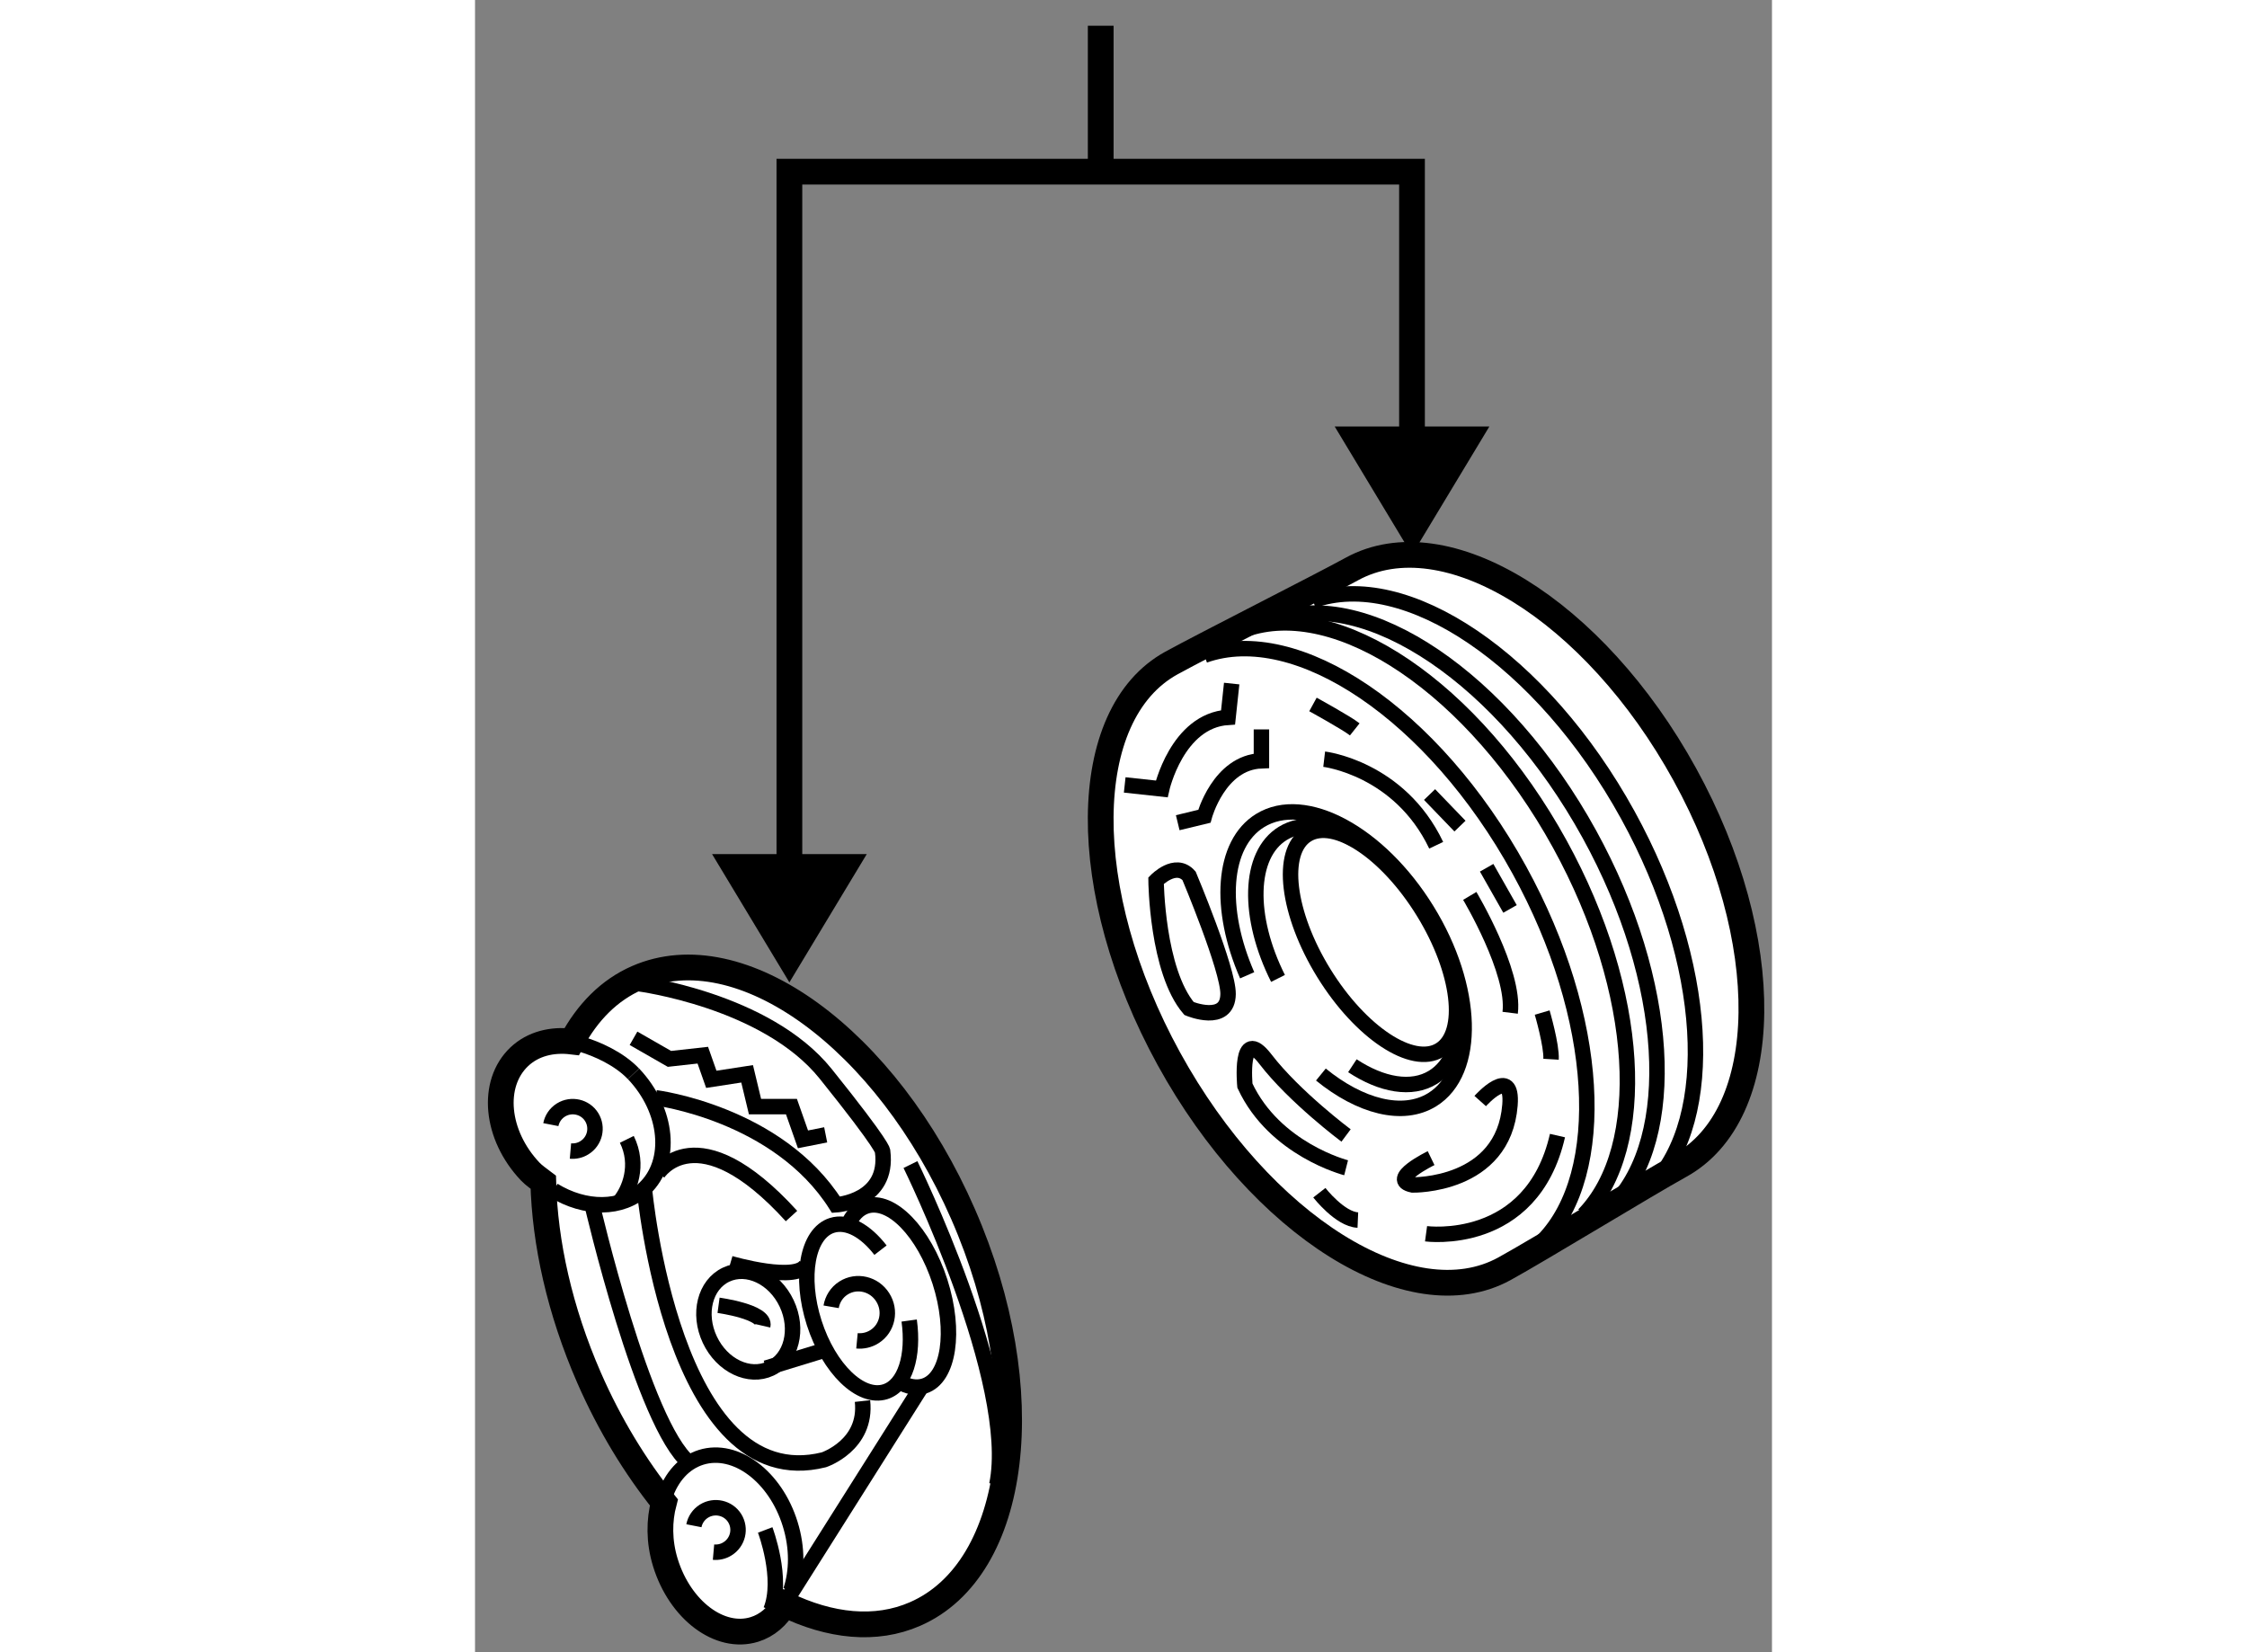 <?xml version="1.0" encoding="utf-8"?>
<!-- Generator: Adobe Illustrator 15.1.0, SVG Export Plug-In . SVG Version: 6.00 Build 0)  -->
<!DOCTYPE svg PUBLIC "-//W3C//DTD SVG 1.1//EN" "http://www.w3.org/Graphics/SVG/1.1/DTD/svg11.dtd">
<svg version="1.1" xmlns="http://www.w3.org/2000/svg" xmlns:xlink="http://www.w3.org/1999/xlink" x="0px" y="0px" width="244.8px"
	 height="180px" viewBox="118.957 82.549 25.195 32.096" enable-background="new 0 0 244.8 180" xml:space="preserve">
	
<rect x="118.957" y="82.549" width="25.195" height="32.096" fill="#808080" stroke="none"/>
	
<g><path fill="#FFFFFF" stroke="#000000" stroke-width="0.5" d="M128.439,106.137c-1.489-3.413-4.325-5.468-6.332-4.592
			c-0.544,0.237-0.967,0.671-1.271,1.237c-0.384-0.046-0.751,0.043-1.018,0.294c-0.554,0.524-0.459,1.523,0.211,2.231
			c0.079,0.082,0.168,0.14,0.254,0.206c0.029,1.176,0.318,2.49,0.888,3.797c0.401,0.918,0.901,1.733,1.455,2.425
			c-0.092,0.349-0.099,0.754,0.029,1.17c0.285,0.924,1.057,1.505,1.728,1.298c0.25-0.077,0.449-0.253,0.587-0.491
			c0.886,0.431,1.771,0.525,2.535,0.191C129.511,113.028,129.931,109.552,128.439,106.137z"></path><path fill="none" stroke="#000000" stroke-width="0.3" d="M122.646,111.613c0.126-0.371,0.371-0.651,0.706-0.755
			c0.67-0.206,1.443,0.375,1.728,1.299c0.143,0.462,0.136,0.921,0.01,1.292"></path><path fill="none" stroke="#000000" stroke-width="0.3" d="M122.036,103.409c0.671,0.708,0.766,1.707,0.211,2.231
			c-0.439,0.416-1.153,0.408-1.765,0.033"></path><path fill="none" stroke="#000000" stroke-width="0.3" d="M121,102.828c0.331,0.095,0.76,0.291,1.035,0.581"></path><path fill="none" stroke="#000000" stroke-width="0.3" d="M125.875,107.935c0.025-0.146,0.107-0.281,0.24-0.365
			c0.255-0.162,0.596-0.082,0.761,0.179c0.167,0.261,0.096,0.604-0.158,0.765c-0.104,0.067-0.225,0.093-0.341,0.082"></path><path fill="none" stroke="#000000" stroke-width="0.3" d="M120.43,104.396c0.022-0.113,0.09-0.218,0.196-0.284
			c0.203-0.126,0.471-0.065,0.597,0.137c0.126,0.203,0.063,0.47-0.141,0.596c-0.084,0.053-0.179,0.072-0.271,0.064"></path><path fill="none" stroke="#000000" stroke-width="0.3" d="M123.209,112.188c0.022-0.113,0.09-0.218,0.196-0.284
			c0.203-0.126,0.471-0.065,0.597,0.137c0.126,0.203,0.063,0.47-0.141,0.596c-0.084,0.053-0.18,0.072-0.271,0.064"></path><path fill="none" stroke="#000000" stroke-width="0.3" d="M124.594,112.27c0,0,0.359,0.949,0.109,1.559"></path><path fill="none" stroke="#000000" stroke-width="0.3" d="M121.906,104.682c0.249,0.504,0.048,0.992-0.141,1.215"></path><path fill="none" stroke="#000000" stroke-width="0.3" d="M122.247,105.641c0,0,0.55,6,3.487,5.266c0,0,0.844-0.281,0.75-1.141"></path><ellipse transform="matrix(0.905 -0.426 0.426 0.905 -34.246 63.276)" fill="none" stroke="#000000" stroke-width="0.3" cx="124.243" cy="108.148" rx="0.825" ry="1.008"></ellipse><path fill="none" stroke="#000000" stroke-width="0.3" d="M127.391,108.202c0.095,0.686-0.079,1.259-0.463,1.382
			c-0.478,0.153-1.096-0.446-1.382-1.337c-0.286-0.893-0.133-1.74,0.344-1.893c0.299-0.096,0.652,0.103,0.944,0.481"></path><path fill="none" stroke="#000000" stroke-width="0.3" d="M126.199,106.354c0.08-0.191,0.201-0.325,0.36-0.376
			c0.48-0.154,1.119,0.504,1.43,1.469c0.309,0.965,0.173,1.873-0.306,2.026c-0.153,0.049-0.322,0.016-0.492-0.084"></path><line fill="none" stroke="#000000" stroke-width="0.3" x1="124.609" y1="109.126" x2="125.769" y2="108.771"></line><path fill="none" stroke="#000000" stroke-width="0.3" d="M123.916,107.094c0,0,1.351,0.396,1.485,0"></path><path fill="none" stroke="#000000" stroke-width="0.3" d="M123.688,107.906c0,0,0.922,0.125,0.859,0.398"></path><path fill="none" stroke="#000000" stroke-width="0.3" d="M122.508,105.344c0,0,0.755-1.196,2.597,0.828"></path><path fill="none" stroke="#000000" stroke-width="0.3" d="M122.469,103.875c0,0,2.375,0.299,3.5,2.079c0,0,1.031-0.063,0.906-1.04
			c0,0,0.047-0.07-1.106-1.505s-3.644-1.753-3.644-1.753"></path><polyline fill="none" stroke="#000000" stroke-width="0.3" points="122.036,102.719 122.734,103.119 123.382,103.047 
			123.547,103.516 124.243,103.409 124.396,104.046 125.104,104.046 125.328,104.682 125.769,104.594 		"></polyline><path fill="none" stroke="#000000" stroke-width="0.3" d="M127.416,105.172c0,0,2.084,4.234,1.678,6.219"></path><line fill="none" stroke="#000000" stroke-width="0.3" x1="125.016" y1="113.625" x2="127.625" y2="109.495"></line><path fill="none" stroke="#000000" stroke-width="0.3" d="M121.229,105.941c0,0,0.994,4.293,1.891,5.027"></path></g><g><path fill="#FFFFFF" stroke="#000000" stroke-width="0.5" d="M142.459,97.594c-1.76-3.202-4.657-4.986-6.471-3.99
			c-0.621,0.341-2.851,1.467-3.501,1.824c-1.813,0.994-1.838,4.438-0.051,7.689c1.787,3.252,4.707,5.075,6.519,4.079
			c0.653-0.358,2.787-1.66,3.404-2C144.178,104.199,144.221,100.797,142.459,97.594z"></path><path fill="none" stroke="#000000" stroke-width="0.3" d="M133.125,95.279c1.792-0.64,4.451,1.138,6.118,4.169
			c1.579,2.871,1.732,5.892,0.467,7.198"></path><path fill="none" stroke="#000000" stroke-width="0.3" d="M133.913,94.779c1.792-0.64,4.451,1.138,6.118,4.169
			c1.579,2.871,1.732,5.892,0.467,7.198"></path><path fill="none" stroke="#000000" stroke-width="0.3" d="M134.488,94.588c1.792-0.64,4.451,1.138,6.118,4.169
			c1.579,2.871,1.732,5.892,0.467,7.198"></path><path fill="none" stroke="#000000" stroke-width="0.3" d="M135.235,94.215c1.792-0.64,4.451,1.138,6.118,4.169
			c1.579,2.871,1.732,5.892,0.467,7.198"></path><ellipse transform="matrix(0.851 -0.525 0.525 0.851 -32.679 86.567)" fill="none" stroke="#000000" stroke-width="0.3" cx="136.419" cy="100.949" rx="1.136" ry="2.458"></ellipse><path fill="none" stroke="#000000" stroke-width="0.3" d="M134.556,101.556c-0.599-1.194-0.579-2.404,0.092-2.817
			c0.741-0.457,1.996,0.232,2.803,1.542c0.806,1.307,0.858,2.738,0.117,3.195c-0.417,0.257-0.997,0.151-1.567-0.224"></path><path fill="none" stroke="#000000" stroke-width="0.3" d="M133.957,101.495c-0.563-1.288-0.488-2.55,0.251-3.006
			c0.867-0.534,2.319,0.245,3.242,1.744c0.923,1.496,0.967,3.144,0.101,3.679c-0.572,0.353-1.4,0.132-2.162-0.489"></path><path fill="none" stroke="#000000" stroke-width="0.3" d="M132.608,98.531l0.517-0.125c0,0,0.281-1.047,1.109-1.078v-0.609"></path><path fill="none" stroke="#000000" stroke-width="0.3" d="M133.656,95.828l-0.07,0.656c-0.992,0.063-1.289,1.391-1.289,1.391
			l-0.719-0.078"></path><path fill="none" stroke="#000000" stroke-width="0.3" d="M135.235,96.234c0,0,0.655,0.359,0.812,0.484"></path><line fill="none" stroke="#000000" stroke-width="0.3" x1="137.5" y1="97.984" x2="138.091" y2="98.597"></line><line fill="none" stroke="#000000" stroke-width="0.3" x1="138.609" y1="99.406" x2="139.063" y2="100.206"></line><path fill="none" stroke="#000000" stroke-width="0.3" d="M139.688,102.219c0,0,0.188,0.643,0.172,0.907"></path><path fill="none" stroke="#000000" stroke-width="0.3" d="M137.432,106.516c0,0,2.053,0.279,2.553-1.907"></path><path fill="none" stroke="#000000" stroke-width="0.3" d="M138.484,103.938c0,0,0.641-0.719,0.578,0.078
			c-0.125,1.589-1.891,1.552-1.891,1.552c-0.5-0.104,0.359-0.521,0.359-0.521"></path><path fill="none" stroke="#000000" stroke-width="0.3" d="M135.879,105.234c0,0-1.388-0.354-1.966-1.595
			c0,0-0.114-1.184,0.399-0.514c0.563,0.733,1.566,1.482,1.566,1.482"></path><path fill="none" stroke="#000000" stroke-width="0.3" d="M135.359,105.719c0,0,0.402,0.516,0.748,0.531"></path><path fill="none" stroke="#000000" stroke-width="0.3" d="M132.828,99.563c0,0,0.764,1.816,0.758,2.297
			c-0.008,0.594-0.758,0.281-0.758,0.281c-0.625-0.734-0.641-2.484-0.641-2.484S132.563,99.266,132.828,99.563z"></path><path fill="none" stroke="#000000" stroke-width="0.3" d="M138.281,99.953c0,0,0.883,1.477,0.785,2.27"></path><path fill="none" stroke="#000000" stroke-width="0.3" d="M135.453,97.297c0,0,1.461,0.172,2.176,1.672"></path></g><g><polygon points="135.657,90.834 137.159,93.326 138.662,90.834 		"></polygon><line fill="none" stroke="#000000" stroke-width="0.5" x1="131.112" y1="85.883" x2="131.112" y2="83.049"></line><polygon points="123.562,99.141 125.064,101.633 126.567,99.141 		"></polygon><polyline fill="none" stroke="#000000" stroke-width="0.5" points="137.159,91.983 137.159,85.884 125.064,85.884 125.064,100.29 
					"></polyline></g>


</svg>
